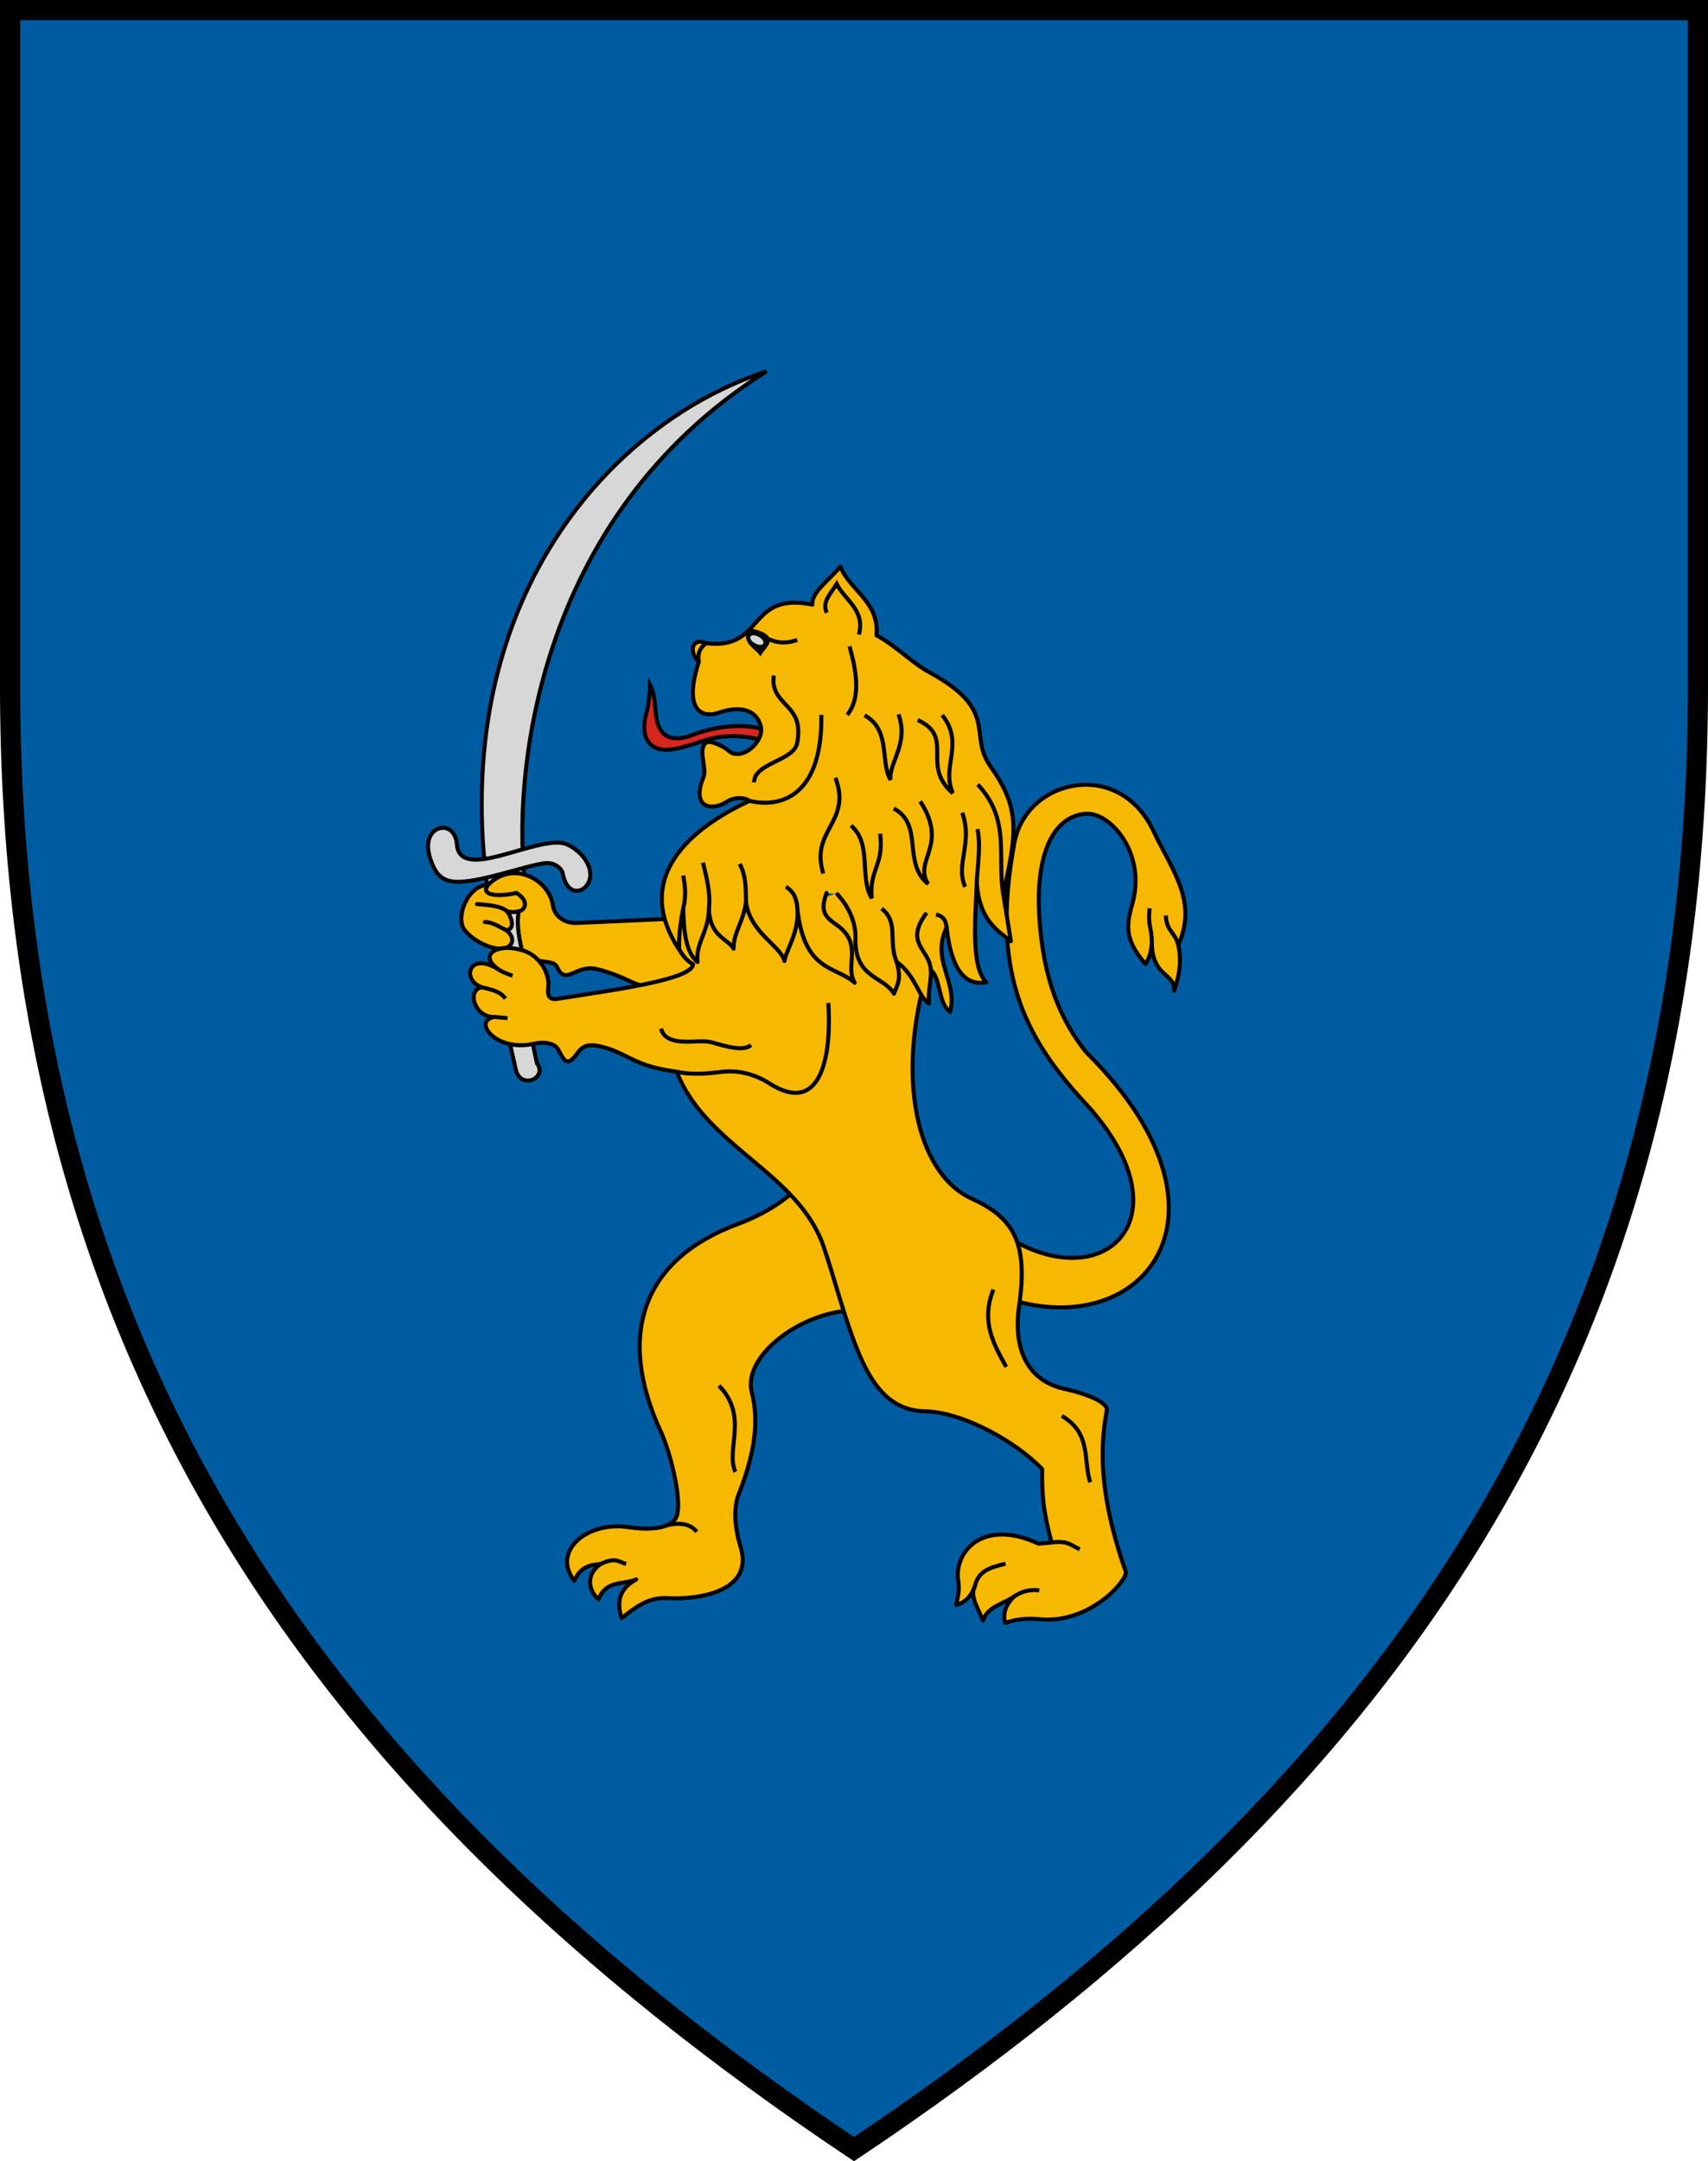 <?xml version="1.0" encoding="UTF-8" standalone="no"?>
<!-- Created with Inkscape (http://www.inkscape.org/) -->

<svg
   xmlns:dc="http://purl.org/dc/elements/1.1/"
   xmlns:cc="http://creativecommons.org/ns#"
   xmlns:rdf="http://www.w3.org/1999/02/22-rdf-syntax-ns#"
   xmlns:svg="http://www.w3.org/2000/svg"
   xmlns="http://www.w3.org/2000/svg"
   xmlns:sodipodi="http://sodipodi.sourceforge.net/DTD/sodipodi-0.dtd"
   xmlns:inkscape="http://www.inkscape.org/namespaces/inkscape"
   sodipodi:docname="HUN Oroszi COA.svg"
   inkscape:version="0.92.3 (2405546, 2018-03-11)"
   id="svg1054"
   version="1.1"
   viewBox="0 0 169.453 214.351"
   height="214.351mm"
   width="169.453mm">
  <sodipodi:namedview
     inkscape:snap-text-baseline="true"
     inkscape:snap-bbox-midpoints="true"
     inkscape:snap-bbox-edge-midpoints="true"
     inkscape:bbox-nodes="true"
     inkscape:bbox-paths="true"
     inkscape:lockguides="false"
     inkscape:snap-center="true"
     inkscape:snap-object-midpoints="true"
     inkscape:snap-intersection-paths="true"
     inkscape:object-paths="true"
     inkscape:snap-midpoints="true"
     inkscape:snap-nodes="true"
     inkscape:snap-to-guides="true"
     inkscape:snap-bbox="true"
     inkscape:snap-global="false"
     inkscape:guide-bbox="true"
     showguides="true"
     showborder="false"
     inkscape:window-maximized="1"
     inkscape:window-y="27"
     inkscape:window-x="67"
     inkscape:window-height="1025"
     inkscape:window-width="1853"
     fit-margin-bottom="0"
     fit-margin-right="0"
     fit-margin-left="0"
     fit-margin-top="0"
     showgrid="false"
     inkscape:current-layer="layer2"
     inkscape:document-units="mm"
     inkscape:cy="471.25825"
     inkscape:cx="682.53923"
     inkscape:zoom="0.5"
     inkscape:pageshadow="2"
     inkscape:pageopacity="0.0"
     borderopacity="1.0"
     bordercolor="#666666"
     pagecolor="#ffffff"
     id="base" />
  <defs
     id="defs1048" />
  <g
     style="display:inline"
     transform="translate(-2037.622,-1674.913)"
     inkscape:label="RASZTER"
     id="layer2"
     inkscape:groupmode="layer" />
  <g
     transform="translate(-1855.695,-1621.176)"
     id="layer1"
     inkscape:groupmode="layer"
     inkscape:label="Layer 1">
    <path
       style="opacity:1;vector-effect:none;fill:#005ca1;fill-opacity:1;stroke:#000000;stroke-width:2;stroke-linecap:butt;stroke-linejoin:miter;stroke-miterlimit:4;stroke-dasharray:none;stroke-dashoffset:0;stroke-opacity:1"
       d="m 1856.695,1689.199 v -67.023 h 167.453 v 67.023 c 0,65.056 -29.622,108.91 -83.726,145.124 -54.104,-36.215 -83.727,-80.068 -83.727,-145.124 z"
       id="path1114"
       inkscape:connector-curvature="0"
       sodipodi:nodetypes="sccscs"
       inkscape:transform-center-x="41.863214"
       inkscape:transform-center-y="120.83424" />
    <g
       id="g965"
       transform="translate(-306.917)">
      <path
         sodipodi:nodetypes="csssccccssscc"
         inkscape:connector-curvature="0"
         id="path1148"
         d="m 2261.976,1743.475 c 10.035,6.806 18.853,-1.51 8.261,-12.938 -6.167,-6.654 -9.331,-13.212 -6.986,-25.783 1.179,-6.321 10.336,-8.406 13.771,-1.209 1.952,4.092 4.411,6.993 2.496,11.372 0.361,1.724 0.047,3.149 -0.416,4.507 0.092,-1.783 -2.194,-1.294 -2.219,-4.784 -0.043,1.046 -0.306,1.653 -0.624,2.15 -2.349,-2.686 -1.77,-4.207 -1.251,-6.197 1.261,-4.832 -2.258,-8.951 -4.756,-8.705 -3.152,0.31 -5.026,3.996 -4.489,10.777 0.336,4.242 1.33,8.765 4.602,12.861 17.274,17.101 4.149,30.676 -10.748,23.229"
         style="opacity:1;vector-effect:none;fill:#f6b801;fill-opacity:1;stroke:#000000;stroke-width:0.4;stroke-linecap:butt;stroke-linejoin:round;stroke-miterlimit:4;stroke-dasharray:none;stroke-dashoffset:0;stroke-opacity:1" />
      <g
         transform="translate(52.917)"
         id="g911">
        <path
           style="opacity:1;vector-effect:none;fill:#d7d7d7;fill-opacity:1;stroke:#000000;stroke-width:0.4;stroke-linecap:butt;stroke-linejoin:miter;stroke-miterlimit:4;stroke-dasharray:none;stroke-dashoffset:0;stroke-opacity:1"
           d="m 2158.159,1710.017 c -4.225,-29.148 12.153,-46.987 27.584,-52.011 -23.152,14.523 -25.374,40.881 -23.854,51.543"
           id="path902"
           inkscape:connector-curvature="0"
           sodipodi:nodetypes="ccc" />
        <path
           style="opacity:1;vector-effect:none;fill:#d7d7d7;fill-opacity:1;stroke:#000000;stroke-width:0.4;stroke-linecap:butt;stroke-linejoin:miter;stroke-miterlimit:4;stroke-dasharray:none;stroke-dashoffset:0;stroke-opacity:1"
           d="m 2159.504,1721.196 1.356,6.034 c 0.473,2.104 3.22,0.849 2.105,-0.608 l -0.842,-3.929"
           id="path904"
           inkscape:connector-curvature="0"
           sodipodi:nodetypes="cscc" />
        <path
           style="opacity:1;vector-effect:none;fill:#d7d7d7;fill-opacity:1;stroke:#000000;stroke-width:0.4;stroke-linecap:butt;stroke-linejoin:miter;stroke-miterlimit:4;stroke-dasharray:none;stroke-dashoffset:0;stroke-opacity:1"
           d="m 2155.026,1704.923 c -0.162,-2.012 -2.114,-2.112 -2.706,-0.69 -0.28,0.673 -0.216,1.697 0.422,2.995 0.464,0.943 1.209,1.472 2.631,1.404 2.496,-0.12 6.248,-1.531 8.3,-1.836 1.086,-0.161 1.773,0.599 1.837,0.954 0.499,2.742 2.668,1.875 2.746,0.281 0.08,-1.632 -1.687,-2.968 -2.566,-3.198 -2.869,-0.75 -10.36,3.882 -10.665,0.089 z"
           id="path906"
           inkscape:connector-curvature="0"
           sodipodi:nodetypes="sssssssss" />
      </g>
      <path
         sodipodi:nodetypes="csscscsscc"
         inkscape:connector-curvature="0"
         id="path842"
         d="m 2230.737,1712.225 -10.934,0.49 c -0.976,0.044 -2.161,-0.487 -2.352,-1.796 -0.356,-2.45 -3.893,-4.519 -6.425,-1.979 -2.014,0.01 -3.245,3.196 -2.349,4.434 0.775,1.071 2.684,2.019 3.785,1.878 3.518,1.797 5,0.929 5.428,1.86 0.868,1.889 1.866,-0.353 3.972,0.187 3.217,0.825 3.302,1.653 6.129,1.986 20.792,-13.194 13.638,-9.938 2.746,-7.061 z"
         style="opacity:1;vector-effect:none;fill:#f6b801;fill-opacity:1;stroke:#000000;stroke-width:0.4;stroke-linecap:butt;stroke-linejoin:miter;stroke-miterlimit:4;stroke-dasharray:none;stroke-dashoffset:0;stroke-opacity:1" />
      <path
         sodipodi:nodetypes="ccccc"
         inkscape:connector-curvature="0"
         id="path844"
         d="m 2214.484,1715.853 c -0.292,-1.379 -0.658,-2.733 -0.417,-4.29 -0.374,0.064 -0.738,0.155 -1.201,-0.049 0.516,0.582 0.908,1.852 -0.049,1.912 0.933,0.654 0.819,1.739 -0.466,1.839"
         style="opacity:1;vector-effect:none;fill:#d7d7d7;fill-opacity:1;stroke:#000000;stroke-width:0.4;stroke-linecap:round;stroke-linejoin:round;stroke-miterlimit:4;stroke-dasharray:none;stroke-dashoffset:0;stroke-opacity:1" />
      <path
         sodipodi:nodetypes="csscsssc"
         inkscape:connector-curvature="0"
         id="path900"
         d="m 2238.713,1693.63 c -2.058,-0.767 -5.011,-0.488 -7.382,0.431 -1.714,0.664 -2.748,0.282 -3.234,-0.578 -0.696,-1.232 -0.255,-3.01 -0.999,-4.395 -0.036,0.938 -0.124,2.001 -0.352,2.801 -0.58,2.029 0.036,3.301 1.346,3.588 1.096,0.24 2.688,-0.291 4.372,-0.848 2.294,-0.758 4.688,-0.428 6.318,0.144"
         style="opacity:1;vector-effect:none;fill:#d7261e;fill-opacity:1;stroke:#000000;stroke-width:0.4;stroke-linecap:butt;stroke-linejoin:miter;stroke-miterlimit:4;stroke-dasharray:none;stroke-dashoffset:0;stroke-opacity:1" />
      <path
         sodipodi:nodetypes="csssscccccssssc"
         inkscape:connector-curvature="0"
         id="path1140"
         d="m 2242.116,1738.619 c -1.455,1.495 -3.43,2.885 -6.346,3.97 -9.604,3.575 -11.94,11.188 -7.587,20.606 0.981,2.122 2.274,7.336 1.44,8.606 -0.791,1.204 -3.363,1.043 -4.609,0.844 -4.077,-0.652 -7.731,2.319 -5.423,5.317 0.626,-1.44 1.606,-1.585 2.603,-1.669 -1.608,1.137 -1.093,2.765 -0.2,3.504 0.736,-1.932 2.443,-1.435 3.737,-1.969 -1.538,0.812 -2.036,2.082 -1.435,3.838 1.327,-1.062 2.622,-2.097 4.519,-1.989 2.836,0.161 8.703,-0.52 7.258,-5.132 -0.48,-1.532 -0.78,-3.639 -0.17,-5.183 1.739,-4.394 1.963,-7.468 1.292,-10.12 -0.87,-3.439 4.441,-7.715 9.758,-8.109"
         style="opacity:1;vector-effect:none;fill:#f6b801;fill-opacity:1;stroke:#000000;stroke-width:0.4;stroke-linecap:butt;stroke-linejoin:round;stroke-miterlimit:4;stroke-dasharray:none;stroke-dashoffset:0;stroke-opacity:1" />
      <path
         sodipodi:nodetypes="ccssscccssssscssscccscccccscsssscc"
         inkscape:connector-curvature="0"
         id="path1118"
         d="m 2229.962,1715.265 c 0.355,0.678 0.889,1.3 1.408,1.53 -0.025,1.581 -8.371,2.625 -13.415,3.437 -0.444,0.071 -1.1,0.11 -0.951,-1.068 0.191,-1.509 -0.892,-3.171 -2.393,-3.683 -2.58,-0.88 -4.765,0.382 -2.429,1.915 -3.127,-2.033 -3.826,1.041 -1.735,1.702 -1.579,0.188 -0.786,3.013 1.201,2.937 -2.227,0.405 0.192,3.495 3.871,2.67 1.418,-0.318 2.225,0.11 2.453,0.534 0.663,1.231 0.907,1.8 1.969,0.334 0.2,-0.276 0.437,-0.497 0.715,-0.616 0.775,-0.333 2.292,0.153 3.321,0.621 1.785,0.811 2.377,1.401 5.775,1.898 2.887,7.442 12.065,10.003 14.573,17.343 1.083,3.171 2.034,6.978 3.311,10.145 1.387,3.442 3.188,6.12 6.746,6.183 3.68,0.065 8.956,2.942 11.627,5.739 -0.082,3.298 0.4,5.262 0.93,7.275 l -1.297,0.112 c -5.556,-2.569 -8.418,0.849 -7.958,3.691 0.168,1.036 -0.118,1.786 -0.189,2.39 0.78,-0.23 1.436,-0.747 1.839,-1.855 -0.568,0.856 0.315,2.196 0.801,3.404 0.492,-1.451 2.049,-1.625 3.103,-2.403 -0.871,0.847 -1.163,1.726 -0.901,2.636 0.945,-0.312 1.95,-0.509 3.411,-0.364 4.863,0.484 8.596,-3.69 8.569,-4.675 -3.138,-8.908 -2.308,-13.59 -1.902,-16.051 0.131,-0.797 -2.033,-1.651 -4.23,-2.133 -3.332,-0.731 -5.137,-3.554 -4.464,-8.231 0.869,-6.038 -0.377,-8.668 -4.686,-10.615 -5.108,-2.306 -7.468,-10.915 -4.739,-21.435 l -3.003,-10.845"
         style="opacity:1;vector-effect:none;fill:#f6b801;fill-opacity:1;stroke:#000000;stroke-width:0.4;stroke-linecap:butt;stroke-linejoin:round;stroke-miterlimit:4;stroke-dasharray:none;stroke-dashoffset:0;stroke-opacity:1" />
      <path
         sodipodi:nodetypes="cc"
         inkscape:connector-curvature="0"
         id="path1120"
         d="m 2212.182,1717.395 c 0.406,0.259 0.846,0.381 1.272,0.558"
         style="opacity:1;vector-effect:none;fill:none;fill-opacity:1;stroke:#000000;stroke-width:0.4;stroke-linecap:butt;stroke-linejoin:miter;stroke-miterlimit:4;stroke-dasharray:none;stroke-dashoffset:0;stroke-opacity:1" />
      <path
         sodipodi:nodetypes="cc"
         inkscape:connector-curvature="0"
         id="path1122"
         d="m 2210.447,1719.097 c 0.926,0.225 1.867,0.435 2.3,1.121"
         style="opacity:1;vector-effect:none;fill:none;fill-opacity:1;stroke:#000000;stroke-width:0.4;stroke-linecap:butt;stroke-linejoin:miter;stroke-miterlimit:4;stroke-dasharray:none;stroke-dashoffset:0;stroke-opacity:1" />
      <path
         inkscape:connector-curvature="0"
         id="path1124"
         d="m 2211.649,1722.034 1.311,0.119"
         style="opacity:1;vector-effect:none;fill:none;fill-opacity:1;stroke:#000000;stroke-width:0.4;stroke-linecap:butt;stroke-linejoin:miter;stroke-miterlimit:4;stroke-dasharray:none;stroke-dashoffset:0;stroke-opacity:1" />
      <path
         sodipodi:nodetypes="cssc"
         inkscape:connector-curvature="0"
         id="path1126"
         d="m 2228.202,1723.191 c 0.206,0.941 1.14,1.363 2.946,1.296 0.747,-0.028 1.499,-0.115 2.244,0.112 2.14,0.65 3.175,0.7 3.729,0.221"
         style="opacity:1;vector-effect:none;fill:none;fill-opacity:1;stroke:#000000;stroke-width:0.4;stroke-linecap:butt;stroke-linejoin:miter;stroke-miterlimit:4;stroke-dasharray:none;stroke-dashoffset:0;stroke-opacity:1" />
      <path
         sodipodi:nodetypes="cssc"
         inkscape:connector-curvature="0"
         id="path1128"
         d="m 2229.752,1727.473 c 1.335,0.299 2.845,0.212 4.468,0.01 1.685,-0.214 3.402,0.295 4.634,1.091 5.463,3.53 6.248,-3.196 5.938,-7.927"
         style="opacity:1;vector-effect:none;fill:none;fill-opacity:1;stroke:#000000;stroke-width:0.4;stroke-linecap:butt;stroke-linejoin:miter;stroke-miterlimit:4;stroke-dasharray:none;stroke-dashoffset:0;stroke-opacity:1" />
      <path
         sodipodi:nodetypes="cc"
         inkscape:connector-curvature="0"
         id="path1130"
         d="m 2261.166,1749.077 c -1.272,3.177 0.035,5.41 1.274,7.669"
         style="opacity:1;vector-effect:none;fill:none;fill-opacity:1;stroke:#000000;stroke-width:0.4;stroke-linecap:butt;stroke-linejoin:miter;stroke-miterlimit:4;stroke-dasharray:none;stroke-dashoffset:0;stroke-opacity:1" />
      <path
         sodipodi:nodetypes="cc"
         inkscape:connector-curvature="0"
         id="path1132"
         d="m 2267.962,1761.606 c 2.955,1.74 2.097,4.338 2.808,6.583"
         style="opacity:1;vector-effect:none;fill:none;fill-opacity:1;stroke:#000000;stroke-width:0.4;stroke-linecap:butt;stroke-linejoin:miter;stroke-miterlimit:4;stroke-dasharray:none;stroke-dashoffset:0;stroke-opacity:1" />
      <path
         sodipodi:nodetypes="cc"
         inkscape:connector-curvature="0"
         id="path1134"
         d="m 2266.939,1774.158 c 1.76,-0.218 2.002,0.367 2.793,0.662"
         style="opacity:1;vector-effect:none;fill:none;fill-opacity:1;stroke:#000000;stroke-width:0.4;stroke-linecap:butt;stroke-linejoin:miter;stroke-miterlimit:4;stroke-dasharray:none;stroke-dashoffset:0;stroke-opacity:1" />
      <path
         sodipodi:nodetypes="cc"
         inkscape:connector-curvature="0"
         id="path1136"
         d="m 2259.335,1778.496 c 0.338,-1.63 1.722,-1.887 3.035,-2.237"
         style="opacity:1;vector-effect:none;fill:none;fill-opacity:1;stroke:#000000;stroke-width:0.4;stroke-linecap:butt;stroke-linejoin:miter;stroke-miterlimit:4;stroke-dasharray:none;stroke-dashoffset:0;stroke-opacity:1" />
      <path
         sodipodi:nodetypes="cc"
         inkscape:connector-curvature="0"
         id="path1138"
         d="m 2263.239,1779.497 c 0.941,-0.617 1.727,-0.663 2.482,-0.595"
         style="opacity:1;vector-effect:none;fill:none;fill-opacity:1;stroke:#000000;stroke-width:0.4;stroke-linecap:butt;stroke-linejoin:miter;stroke-miterlimit:4;stroke-dasharray:none;stroke-dashoffset:0;stroke-opacity:1" />
      <path
         sodipodi:nodetypes="cc"
         inkscape:connector-curvature="0"
         id="path1142"
         d="m 2222.194,1776.294 c 1.427,-0.711 1.861,-0.208 2.536,0"
         style="opacity:1;vector-effect:none;fill:none;fill-opacity:1;stroke:#000000;stroke-width:0.4;stroke-linecap:butt;stroke-linejoin:miter;stroke-miterlimit:4;stroke-dasharray:none;stroke-dashoffset:0;stroke-opacity:1" />
      <path
         sodipodi:nodetypes="cc"
         inkscape:connector-curvature="0"
         id="path1144"
         d="m 2228.78,1772.454 c 1.397,-0.336 2.361,-0.095 2.957,0.637"
         style="opacity:1;vector-effect:none;fill:none;fill-opacity:1;stroke:#000000;stroke-width:0.4;stroke-linecap:butt;stroke-linejoin:miter;stroke-miterlimit:4;stroke-dasharray:none;stroke-dashoffset:0;stroke-opacity:1" />
      <path
         sodipodi:nodetypes="cc"
         inkscape:connector-curvature="0"
         id="path1146"
         d="m 2235.575,1767.15 c -1.024,-2.183 1.363,-5.483 -1.635,-8.543"
         style="opacity:1;vector-effect:none;fill:none;fill-opacity:1;stroke:#000000;stroke-width:0.4;stroke-linecap:butt;stroke-linejoin:miter;stroke-miterlimit:4;stroke-dasharray:none;stroke-dashoffset:0;stroke-opacity:1" />
      <path
         sodipodi:nodetypes="cc"
         inkscape:connector-curvature="0"
         id="path1150"
         d="m 2276.66,1711.255 c -0.183,1.879 0.226,1.837 0.224,3.385"
         style="opacity:1;vector-effect:none;fill:none;fill-opacity:1;stroke:#000000;stroke-width:0.4;stroke-linecap:butt;stroke-linejoin:miter;stroke-miterlimit:4;stroke-dasharray:none;stroke-dashoffset:0;stroke-opacity:1" />
      <path
         sodipodi:nodetypes="cc"
         inkscape:connector-curvature="0"
         id="path1152"
         d="m 2278.271,1711.97 c 0.079,1.596 0.872,1.567 1.248,2.947"
         style="opacity:1;vector-effect:none;fill:none;fill-opacity:1;stroke:#000000;stroke-width:0.4;stroke-linecap:butt;stroke-linejoin:miter;stroke-miterlimit:4;stroke-dasharray:none;stroke-dashoffset:0;stroke-opacity:1" />
      <path
         sodipodi:nodetypes="ccc"
         inkscape:connector-curvature="0"
         id="path846"
         d="m 2211.027,1708.94 c -0.9,1.216 1.546,1.12 2.81,0.794 1.184,0.708 1.024,1.644 0.23,1.829"
         style="opacity:1;vector-effect:none;fill:none;fill-opacity:1;stroke:#000000;stroke-width:0.4;stroke-linecap:round;stroke-linejoin:miter;stroke-miterlimit:4;stroke-dasharray:none;stroke-dashoffset:0;stroke-opacity:1" />
      <path
         sodipodi:nodetypes="cc"
         inkscape:connector-curvature="0"
         id="path848"
         d="m 2209.937,1710.843 c 1.077,0.098 2.207,0.129 2.929,0.67"
         style="opacity:1;vector-effect:none;fill:none;fill-opacity:1;stroke:#000000;stroke-width:0.4;stroke-linecap:round;stroke-linejoin:miter;stroke-miterlimit:4;stroke-dasharray:none;stroke-dashoffset:0;stroke-opacity:1" />
      <path
         sodipodi:nodetypes="cc"
         inkscape:connector-curvature="0"
         id="path850"
         d="m 2210.717,1712.629 c 0.666,-0.04 1.391,0.45 2.1,0.797"
         style="opacity:1;vector-effect:none;fill:none;fill-opacity:1;stroke:#000000;stroke-width:0.4;stroke-linecap:round;stroke-linejoin:miter;stroke-miterlimit:4;stroke-dasharray:none;stroke-dashoffset:0;stroke-opacity:1" />
      <path
         sodipodi:nodetypes="csccccccccccsssssscccccssccccccccccsc"
         inkscape:connector-curvature="0"
         id="path852"
         d="m 2244.613,1709.736 c -0.573,1.615 -0.341,2.242 0.916,3.105 2.827,1.939 0.827,4.06 1.878,5.806 -1.952,-1.764 -5.154,-0.974 -5.737,-7.845 0.42,2.651 -1.095,4.552 -1.226,5.688 -0.372,-1.514 -3.446,-2.809 -3.824,-5.884 -0.198,1.883 -1.268,3.084 -1.226,4.658 -0.574,-1.007 -2.345,-1.167 -2.451,-3.922 -0.041,2.276 -1.343,3.392 -1.128,5.246 -1.194,-0.984 -1.353,-3.091 -1.422,-5.295 -0.3,1.509 -0.461,2.896 -0.392,4.082 -5.211,-7.918 2.607,-12.744 6.962,-14.77 -0.464,-0.348 -1.474,-0.407 -2.251,0.091 -1.543,0.99 -3.543,0.565 -2.309,-2.444 0.366,-0.892 -0.579,-2.741 0.228,-3.398 0.411,-0.334 1.781,0.348 2.236,0.758 1.305,1.178 3.624,-0.909 3.215,-2.424 -0.58,-2.147 -2.947,-1.748 -4.06,-1.359 -2.158,0.753 -3.506,-0.656 -2.084,-5.001 -1.069,-1.083 -0.63,-2.457 0.711,-1.863 5.884,0.738 4.003,-5.14 10.566,-3.824 -0.152,-1.206 1.757,-2.511 2.77,-3.775 0.898,2.305 3.917,3.542 3.579,6.815 1.955,1.06 3.513,2.722 5.226,3.655 7.037,3.831 3.832,6.156 6.069,9.32 2.857,4.043 2.75,6.311 1.282,12.643 l 0.76,4.731 c -1.374,-1.111 -3.163,-2.116 -3.383,-5.884 -0.173,4.309 -0.533,8.402 0.932,9.953 -2.092,0.376 -3.464,-1.244 -3.922,-5.442 -1.591,3.31 1.155,5.36 0.343,8.384 -1.211,-0.867 -0.893,-3.287 -1.912,-4.168 0.087,0.899 -0.316,2.173 -0.172,3.334 -1.006,-0.561 -1.402,-2.901 -3.212,-4.119 0.502,1.751 0.06,2.214 -0.27,3.138 -1.073,-1.79 -3.935,-1.508 -3.82,-5.542 0.037,-1.297 -0.49,-2.891 -1.794,-4.313"
         style="opacity:1;vector-effect:none;fill:#f6b801;fill-opacity:1;stroke:#000000;stroke-width:0.4;stroke-linecap:round;stroke-linejoin:round;stroke-miterlimit:4;stroke-dasharray:none;stroke-dashoffset:0;stroke-opacity:1" />
      <path
         sodipodi:nodetypes="cc"
         inkscape:connector-curvature="0"
         id="path854"
         d="m 2230.394,1708.008 c 0.159,0.951 0.336,1.885 0,3.285"
         style="opacity:1;vector-effect:none;fill:none;fill-opacity:1;stroke:#000000;stroke-width:0.4;stroke-linecap:butt;stroke-linejoin:miter;stroke-miterlimit:4;stroke-dasharray:none;stroke-dashoffset:0;stroke-opacity:1" />
      <path
         sodipodi:nodetypes="cc"
         inkscape:connector-curvature="0"
         id="path856"
         d="m 2232.355,1706.733 c 0.358,1.496 0.766,2.979 0.588,4.609"
         style="opacity:1;vector-effect:none;fill:none;fill-opacity:1;stroke:#000000;stroke-width:0.4;stroke-linecap:butt;stroke-linejoin:miter;stroke-miterlimit:4;stroke-dasharray:none;stroke-dashoffset:0;stroke-opacity:1" />
      <path
         sodipodi:nodetypes="cc"
         inkscape:connector-curvature="0"
         id="path858"
         d="m 2236.008,1706.856 c 0.645,1.282 0.591,2.514 0.613,3.751"
         style="opacity:1;vector-effect:none;fill:none;fill-opacity:1;stroke:#000000;stroke-width:0.4;stroke-linecap:butt;stroke-linejoin:miter;stroke-miterlimit:4;stroke-dasharray:none;stroke-dashoffset:0;stroke-opacity:1" />
      <path
         sodipodi:nodetypes="cc"
         inkscape:connector-curvature="0"
         id="path860"
         d="m 2240.592,1709.111 c 0.848,0.594 0.951,1.142 1.079,1.692"
         style="opacity:1;vector-effect:none;fill:none;fill-opacity:1;stroke:#000000;stroke-width:0.4;stroke-linecap:butt;stroke-linejoin:miter;stroke-miterlimit:4;stroke-dasharray:none;stroke-dashoffset:0;stroke-opacity:1" />
      <path
         sodipodi:nodetypes="cc"
         inkscape:connector-curvature="0"
         id="path862"
         d="m 2250.08,1711.293 c 1.744,1.37 0.608,3.18 1.495,5.295"
         style="opacity:1;vector-effect:none;fill:none;fill-opacity:1;stroke:#000000;stroke-width:0.4;stroke-linecap:butt;stroke-linejoin:miter;stroke-miterlimit:4;stroke-dasharray:none;stroke-dashoffset:0;stroke-opacity:1" />
      <path
         sodipodi:nodetypes="cc"
         inkscape:connector-curvature="0"
         id="path864"
         d="m 2254.541,1711.71 c -2.278,3.05 0.312,3.598 0.417,5.663"
         style="opacity:1;vector-effect:none;fill:none;fill-opacity:1;stroke:#000000;stroke-width:0.4;stroke-linecap:butt;stroke-linejoin:miter;stroke-miterlimit:4;stroke-dasharray:none;stroke-dashoffset:0;stroke-opacity:1" />
      <path
         sodipodi:nodetypes="cc"
         inkscape:connector-curvature="0"
         id="path866"
         d="m 2255.473,1711.882 c 0.543,0.097 0.966,0.398 1.054,1.275"
         style="opacity:1;vector-effect:none;fill:none;fill-opacity:1;stroke:#000000;stroke-width:0.4;stroke-linecap:butt;stroke-linejoin:miter;stroke-miterlimit:4;stroke-dasharray:none;stroke-dashoffset:0;stroke-opacity:1" />
      <path
         sodipodi:nodetypes="cc"
         inkscape:connector-curvature="0"
         id="path868"
         d="m 2259.592,1703.399 c 0.336,1.713 0.01,3.492 -0.074,5.247"
         style="opacity:1;vector-effect:none;fill:none;fill-opacity:1;stroke:#000000;stroke-width:0.4;stroke-linecap:butt;stroke-linejoin:miter;stroke-miterlimit:4;stroke-dasharray:none;stroke-dashoffset:0;stroke-opacity:1" />
      <path
         sodipodi:nodetypes="cc"
         inkscape:connector-curvature="0"
         id="path870"
         d="m 2259.616,1698.987 c 3.281,3.454 1.913,7.194 2.525,10.812"
         style="opacity:1;vector-effect:none;fill:none;fill-opacity:1;stroke:#000000;stroke-width:0.4;stroke-linecap:butt;stroke-linejoin:miter;stroke-miterlimit:4;stroke-dasharray:none;stroke-dashoffset:0;stroke-opacity:1" />
      <path
         sodipodi:nodetypes="cc"
         inkscape:connector-curvature="0"
         id="path872"
         d="m 2244.098,1692.073 c 0.12,7.753 -3.74,9.327 -7.134,8.531"
         style="opacity:1;vector-effect:none;fill:none;fill-opacity:1;stroke:#000000;stroke-width:0.4;stroke-linecap:butt;stroke-linejoin:miter;stroke-miterlimit:4;stroke-dasharray:none;stroke-dashoffset:0;stroke-opacity:1" />
      <path
         sodipodi:nodetypes="cc"
         inkscape:connector-curvature="0"
         id="path874"
         d="m 2232.649,1684.964 c -0.443,0.393 -0.875,0.799 -0.711,1.863"
         style="opacity:1;vector-effect:none;fill:none;fill-opacity:1;stroke:#000000;stroke-width:0.4;stroke-linecap:butt;stroke-linejoin:miter;stroke-miterlimit:4;stroke-dasharray:none;stroke-dashoffset:0;stroke-opacity:1" />
      <path
         sodipodi:nodetypes="cc"
         inkscape:connector-curvature="0"
         id="path876"
         d="m 2236.891,1683.689 c 1.464,0.299 2.374,1.79 4.817,0.956"
         style="opacity:1;vector-effect:none;fill:none;fill-opacity:1;stroke:#000000;stroke-width:0.4;stroke-linecap:butt;stroke-linejoin:miter;stroke-miterlimit:4;stroke-dasharray:none;stroke-dashoffset:0;stroke-opacity:1" />
      <path
         sodipodi:nodetypes="ccc"
         inkscape:connector-curvature="0"
         id="path878"
         d="m 2238.043,1685.908 c -0.251,-0.383 -1.756,-1.147 -1.054,-2.219 2.967,0.587 1.438,1.567 1.054,2.219 z"
         style="opacity:1;vector-effect:none;fill:#000000;fill-opacity:1;stroke:#000000;stroke-width:0.4;stroke-linecap:butt;stroke-linejoin:miter;stroke-miterlimit:4;stroke-dasharray:none;stroke-dashoffset:0;stroke-opacity:1" />
      <path
         sodipodi:nodetypes="ccc"
         inkscape:connector-curvature="0"
         id="path880"
         d="m 2244.637,1681.949 c -0.503,-1.109 0.384,-1.869 0.981,-2.856 0.827,1.627 2.839,2.558 2.207,5.013"
         style="opacity:1;vector-effect:none;fill:none;fill-opacity:1;stroke:#000000;stroke-width:0.4;stroke-linecap:butt;stroke-linejoin:miter;stroke-miterlimit:4;stroke-dasharray:none;stroke-dashoffset:0;stroke-opacity:1" />
      <path
         sodipodi:nodetypes="cssc"
         inkscape:connector-curvature="0"
         id="path882"
         d="m 2239.391,1688.176 c -0.335,2.152 1.424,2.665 2.136,4.169 0.405,0.857 0.291,1.884 0.175,2.515 -0.33,1.795 -4.288,1.968 -4.273,3.907"
         style="opacity:1;vector-effect:none;fill:none;fill-opacity:1;stroke:#000000;stroke-width:0.4;stroke-linecap:butt;stroke-linejoin:miter;stroke-miterlimit:4;stroke-dasharray:none;stroke-dashoffset:0;stroke-opacity:1" />
      <path
         sodipodi:nodetypes="cc"
         inkscape:connector-curvature="0"
         id="path884"
         d="m 2246.893,1685.283 c 0.764,2.692 1.08,5.154 -0.221,6.791"
         style="opacity:1;vector-effect:none;fill:none;fill-opacity:1;stroke:#000000;stroke-width:0.4;stroke-linecap:butt;stroke-linejoin:miter;stroke-miterlimit:4;stroke-dasharray:none;stroke-dashoffset:0;stroke-opacity:1" />
      <path
         sodipodi:nodetypes="ccc"
         inkscape:connector-curvature="0"
         id="path886"
         d="m 2248.388,1692.122 c 2.628,1.432 1.52,4.609 2.574,6.398 -0.202,-1.649 1.856,-3.608 0.784,-6.497"
         style="opacity:1;vector-effect:none;fill:none;fill-opacity:1;stroke:#000000;stroke-width:0.4;stroke-linecap:butt;stroke-linejoin:miter;stroke-miterlimit:4;stroke-dasharray:none;stroke-dashoffset:0;stroke-opacity:1" />
      <path
         sodipodi:nodetypes="cc"
         inkscape:connector-curvature="0"
         id="path888"
         d="m 2245.495,1698.325 c 1.676,4.412 -2.567,5.179 -1.201,9.487"
         style="opacity:1;vector-effect:none;fill:none;fill-opacity:1;stroke:#000000;stroke-width:0.4;stroke-linecap:butt;stroke-linejoin:miter;stroke-miterlimit:4;stroke-dasharray:none;stroke-dashoffset:0;stroke-opacity:1" />
      <path
         sodipodi:nodetypes="ccc"
         inkscape:connector-curvature="0"
         id="path890"
         d="m 2247.04,1703.056 c 2.131,1.82 0.788,5.143 2.059,7.207 -0.275,-2.876 1.225,-3.229 0.834,-6.399"
         style="opacity:1;vector-effect:none;fill:none;fill-opacity:1;stroke:#000000;stroke-width:0.4;stroke-linecap:butt;stroke-linejoin:miter;stroke-miterlimit:4;stroke-dasharray:none;stroke-dashoffset:0;stroke-opacity:1" />
      <path
         sodipodi:nodetypes="ccc"
         inkscape:connector-curvature="0"
         id="path892"
         d="m 2251.281,1701.365 c 3.004,1.567 0.821,5.402 3.408,7.477 -1.503,-2.346 2.09,-3.801 -0.784,-8.188"
         style="opacity:1;vector-effect:none;fill:none;fill-opacity:1;stroke:#000000;stroke-width:0.4;stroke-linecap:butt;stroke-linejoin:miter;stroke-miterlimit:4;stroke-dasharray:none;stroke-dashoffset:0;stroke-opacity:1" />
      <path
         sodipodi:nodetypes="cc"
         inkscape:connector-curvature="0"
         id="path894"
         d="m 2258.072,1701.781 c 1.093,2.961 -0.705,5.124 0.294,7.354"
         style="opacity:1;vector-effect:none;fill:none;fill-opacity:1;stroke:#000000;stroke-width:0.4;stroke-linecap:butt;stroke-linejoin:miter;stroke-miterlimit:4;stroke-dasharray:none;stroke-dashoffset:0;stroke-opacity:1" />
      <path
         sodipodi:nodetypes="ccc"
         inkscape:connector-curvature="0"
         id="path896"
         d="m 2253.659,1692.588 c 3.752,1.716 0.244,4.466 3.481,7.256 -1.176,-2.709 1.2,-4.925 -1.054,-7.747"
         style="opacity:1;vector-effect:none;fill:none;fill-opacity:1;stroke:#000000;stroke-width:0.4;stroke-linecap:butt;stroke-linejoin:miter;stroke-miterlimit:4;stroke-dasharray:none;stroke-dashoffset:0;stroke-opacity:1" />
      <ellipse
         transform="rotate(28.802)"
         ry="0.368"
         rx="0.723"
         cy="398.159"
         cx="2772.515"
         id="path898"
         style="opacity:1;vector-effect:none;fill:#d7d7d7;fill-opacity:1;fill-rule:evenodd;stroke:none;stroke-width:0.4;stroke-linecap:butt;stroke-linejoin:miter;stroke-miterlimit:4;stroke-dasharray:none;stroke-dashoffset:0;stroke-opacity:1" />
    </g>
  </g>
</svg>
